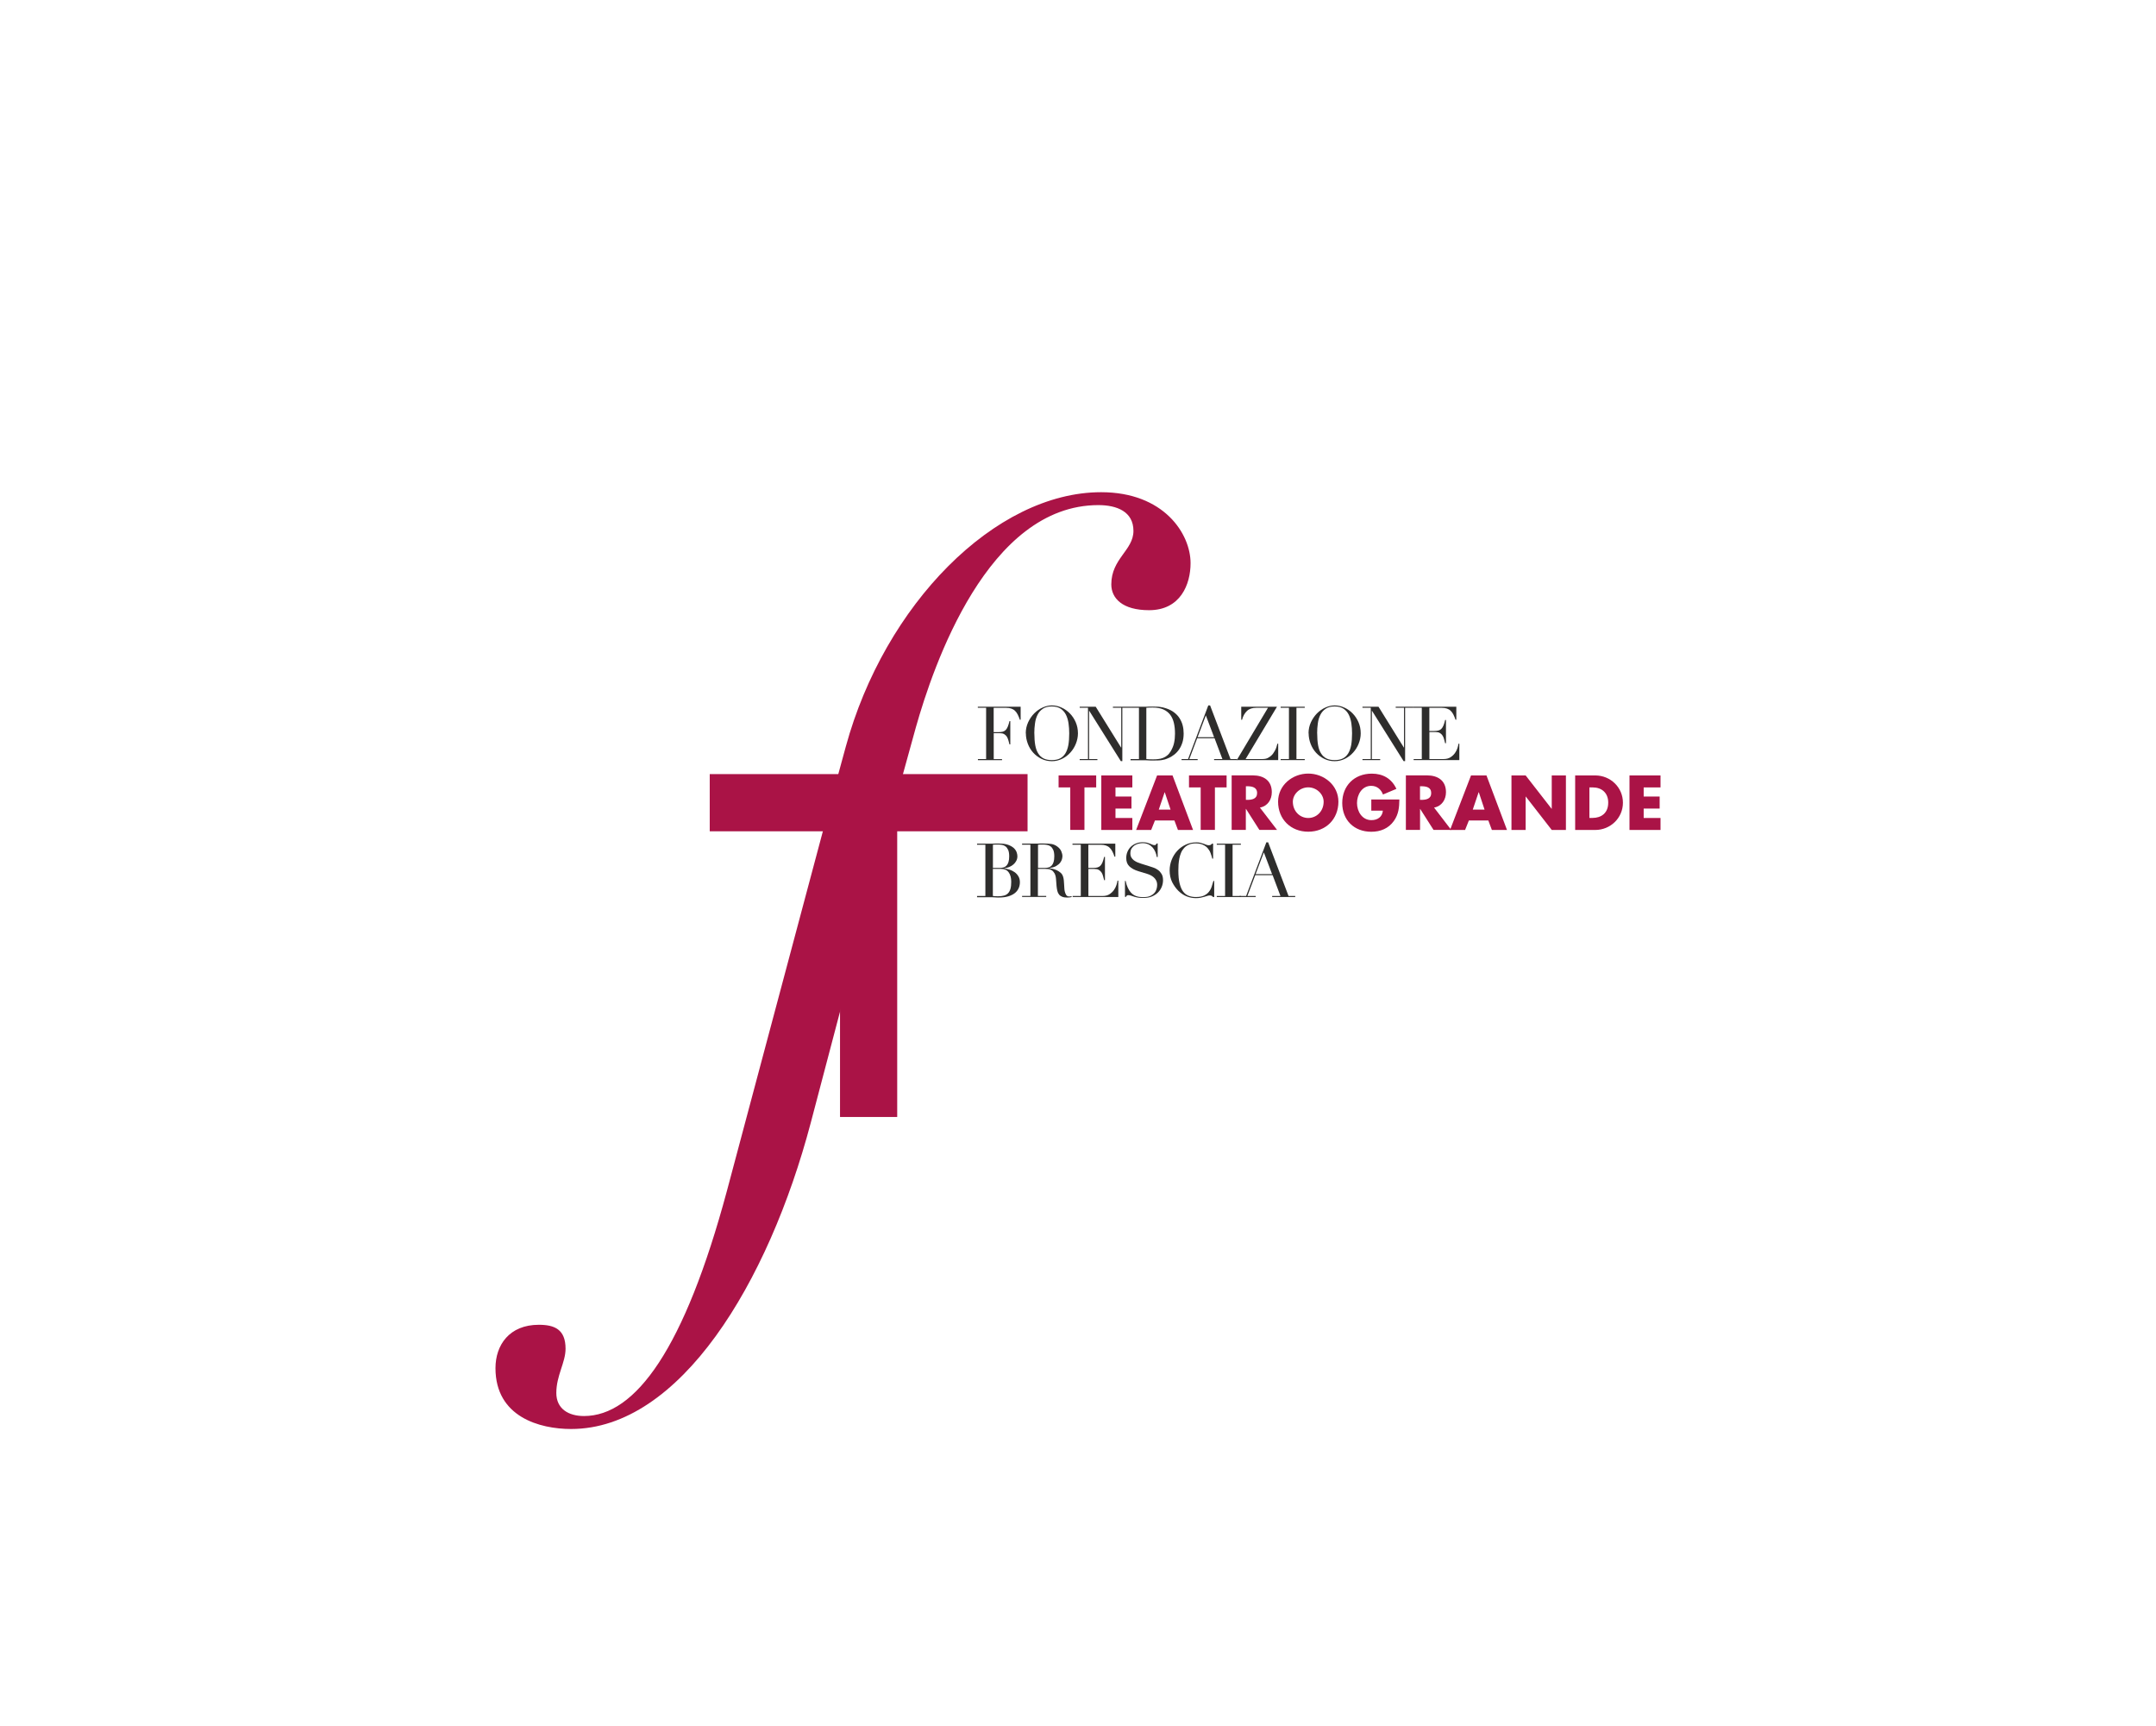 <?xml version="1.0" encoding="UTF-8"?>
<svg id="Livello_2" data-name="Livello 2" xmlns="http://www.w3.org/2000/svg" width="371" height="297" viewBox="0 0 371 297">
  <defs>
    <style>
      .cls-1 {
        fill: #aa1346;
      }

      .cls-2 {
        fill: #fff;
      }

      .cls-3 {
        fill: #2e2d2c;
      }
    </style>
  </defs>
  <g id="Livello_1-2" data-name="Livello 1">
    <g id="teatro-grande">
      <rect id="Rettangolo_67" data-name="Rettangolo 67" class="cls-2" width="371" height="297"/>
      <g>
        <path class="cls-1" d="M154.29,137.06l-14.78,56.12c-7.3,27.6-22.53,52.67-41.24,52.67-5.39,0-13.01-2.06-13.01-10.47,0-3.97,2.38-7.46,7.46-7.46,2.7,0,4.6.79,4.6,4.12,0,2.38-1.59,4.6-1.59,7.61,0,2.7,2.06,3.97,4.76,3.97,8.88,0,17.29-11.58,24.59-38.71l18.11-67.86M143.16,137.18l2.38-8.72c6.66-24.43,25.7-43.78,43.94-43.78,10.79,0,15.39,7.14,15.39,12.21,0,3.65-1.74,8.09-7.14,8.09-4.6,0-6.5-2.06-6.5-4.44,0-4.44,3.81-5.87,3.81-9.2s-2.86-4.44-6.03-4.44c-19.04,0-28.4,27.6-31.41,38.23l-3.33,12.06"/>
        <rect class="cls-1" x="122.13" y="133.18" width="54.69" height="9.84"/>
        <rect class="cls-1" x="144.55" y="134.2" width="9.84" height="57.97"/>
        <g>
          <path class="cls-1" d="M186.61,142.78h-2.44v-7.31h-2.01v-2.06h6.47v2.06h-2.02v7.31Z"/>
          <path class="cls-1" d="M191.95,135.47v1.57h2.75v2.07h-2.75v1.62h2.9v2.06h-5.34v-9.38h5.34v2.06h-2.9Z"/>
          <path class="cls-1" d="M198.74,141.16l-.65,1.63h-2.59l3.61-9.38h2.66l3.53,9.38h-2.6l-.61-1.63h-3.36ZM200.44,136.3h-.03l-1.01,2.99h2.03l-1-2.99Z"/>
          <path class="cls-1" d="M209.05,142.78h-2.44v-7.31h-2.01v-2.06h6.47v2.06h-2.01v7.31Z"/>
          <path class="cls-1" d="M219.75,142.78h-3.04l-2.3-3.61h-.03v3.61h-2.44v-9.38h3.65c1.85,0,3.26.88,3.26,2.89,0,1.29-.72,2.41-2.05,2.65l2.95,3.84ZM214.39,137.61h.24c.8,0,1.69-.15,1.69-1.17s-.9-1.17-1.69-1.17h-.24v2.34Z"/>
          <path class="cls-1" d="M230.31,137.92c0,3.03-2.18,5.17-5.19,5.17s-5.19-2.14-5.19-5.17c0-2.84,2.49-4.83,5.19-4.83s5.19,1.99,5.19,4.83ZM222.47,137.93c0,1.62,1.19,2.8,2.65,2.8s2.65-1.18,2.65-2.8c0-1.29-1.19-2.47-2.65-2.47s-2.65,1.18-2.65,2.47Z"/>
          <path class="cls-1" d="M240.8,137.55c-.02,1.37-.12,2.54-.96,3.71-.92,1.28-2.3,1.84-3.87,1.84-2.95,0-5-2-5-4.95s2.06-5.05,5.09-5.05c1.93,0,3.42.87,4.23,2.62l-2.31.97c-.34-.9-1.04-1.49-2.03-1.49-1.6,0-2.44,1.53-2.44,2.96s.87,2.94,2.48,2.94c1.06,0,1.87-.55,1.97-1.63h-1.99v-1.92h4.84Z"/>
          <path class="cls-1" d="M249.72,142.78h-3.04l-2.3-3.61h-.02v3.61h-2.44v-9.38h3.64c1.85,0,3.26.88,3.26,2.89,0,1.29-.72,2.41-2.05,2.65l2.95,3.84ZM244.35,137.61h.24c.8,0,1.69-.15,1.69-1.17s-.89-1.17-1.69-1.17h-.24v2.34Z"/>
          <path class="cls-1" d="M252.76,141.16l-.65,1.63h-2.59l3.61-9.38h2.66l3.53,9.38h-2.6l-.61-1.63h-3.36ZM254.47,136.3h-.03l-1.01,2.99h2.03l-.99-2.99Z"/>
          <path class="cls-1" d="M260.09,133.41h2.44l4.46,5.73h.03v-5.73h2.44v9.38h-2.44l-4.47-5.75h-.02v5.75h-2.44v-9.38Z"/>
          <path class="cls-1" d="M271.05,133.41h3.46c2.61,0,4.76,2.05,4.76,4.69s-2.16,4.69-4.76,4.69h-3.46v-9.38ZM273.49,140.72h.55c1.46,0,2.7-.8,2.7-2.63,0-1.68-1.11-2.62-2.67-2.62h-.57v5.25Z"/>
          <path class="cls-1" d="M282.84,135.47v1.57h2.75v2.07h-2.75v1.62h2.9v2.06h-5.34v-9.38h5.34v2.06h-2.9Z"/>
        </g>
        <g>
          <path class="cls-3" d="M168.26,130.59h1.43v-8.82h-1.43v-.18h7.37v2.23h-.14c-.11-.33-.23-.63-.36-.88-.13-.25-.28-.47-.46-.64-.18-.18-.4-.31-.64-.39-.25-.09-.55-.13-.9-.13h-2.14v4.18h.84c.28,0,.52-.03.72-.08.2-.05.37-.15.51-.29.14-.14.26-.34.36-.58.1-.24.2-.56.29-.95h.14v4.01h-.14c-.06-.25-.12-.49-.19-.72s-.15-.44-.27-.62c-.12-.18-.27-.32-.46-.43-.19-.11-.44-.16-.75-.16h-1.04v4.46h1.43v.18h-4.15v-.18Z"/>
          <path class="cls-3" d="M176.51,126.17c0-.69.14-1.32.41-1.91.27-.58.62-1.09,1.04-1.52.43-.43.9-.77,1.44-1.01.53-.24,1.07-.37,1.6-.37.57,0,1.12.12,1.66.37.54.24,1.02.58,1.44,1.01.42.43.76.94,1.01,1.52.25.58.38,1.22.38,1.91,0,.6-.12,1.19-.35,1.77-.23.58-.55,1.09-.95,1.53-.4.45-.88.81-1.42,1.08-.55.27-1.13.41-1.76.41s-1.24-.13-1.79-.4-1.02-.62-1.42-1.06c-.4-.44-.71-.95-.93-1.53-.22-.58-.34-1.18-.34-1.8ZM177.99,126.17c0,.77.05,1.45.15,2.02.1.58.27,1.06.52,1.44.24.39.55.67.93.86.38.19.85.28,1.4.28s1.02-.09,1.4-.28c.38-.19.69-.48.93-.86.24-.39.41-.87.52-1.44.1-.58.15-1.25.15-2.02,0-.59-.04-1.17-.12-1.72-.08-.55-.23-1.05-.44-1.48-.22-.43-.52-.78-.91-1.04-.39-.26-.9-.39-1.53-.39s-1.14.13-1.53.39c-.39.26-.7.6-.92,1.04-.22.43-.37.93-.44,1.48-.08.55-.12,1.13-.12,1.72Z"/>
          <path class="cls-3" d="M185.79,130.59h1.43v-8.82h-1.43v-.18h2.76l4.36,7.02h.03v-6.84h-1.43v-.18h3.05v.18h-1.43v9.18h-.26l-5.43-8.65h-.03v8.29h1.43v.18h-3.05v-.18Z"/>
          <path class="cls-3" d="M194.56,130.59h1.43v-8.82h-1.43v-.18h2.4c.12,0,.24,0,.36,0,.12,0,.24-.01.36-.02.12,0,.24,0,.36,0,.12,0,.24,0,.36,0,.26,0,.49,0,.69.01.2,0,.39.02.57.05.18.02.34.05.5.09.16.04.33.09.51.15.52.17.98.4,1.36.69.38.29.7.62.94,1,.24.38.43.79.54,1.24.12.45.17.91.17,1.4,0,.57-.07,1.08-.21,1.53-.14.45-.33.85-.57,1.2-.24.35-.52.65-.84.9-.32.25-.67.46-1.04.61-.21.09-.4.17-.59.22-.18.05-.37.09-.57.12-.19.03-.41.04-.64.05-.23,0-.5.01-.8.01-.13,0-.27,0-.41,0-.15,0-.29-.01-.44-.02-.15,0-.29-.02-.43-.02-.14,0-.28,0-.41,0h-2.19v-.18ZM197.28,130.59c.15.02.32.03.51.04.19,0,.41.01.64.01.29,0,.58-.01.87-.05.29-.03.56-.09.82-.19.26-.1.51-.24.73-.43.23-.18.43-.43.61-.73.27-.46.47-.94.57-1.42.11-.49.16-1.02.16-1.59,0-.68-.06-1.3-.19-1.85-.13-.55-.34-1.03-.64-1.42-.3-.39-.69-.69-1.18-.91-.49-.21-1.1-.32-1.82-.32-.21,0-.41,0-.59.01-.18,0-.35.02-.51.03v8.82Z"/>
          <path class="cls-3" d="M203.31,130.59h1.13l3.48-9.23h.31l3.51,9.23h1.15v.18h-3.97v-.18h1.43l-1.35-3.58h-2.99l-1.35,3.58h1.43v.18h-2.77v-.18ZM207.5,123.08l-1.42,3.75h2.84l-1.42-3.75Z"/>
          <path class="cls-3" d="M213.59,121.59h6.15l-5.4,9h2.84c.43,0,.76-.06.99-.19.23-.12.44-.27.62-.44.19-.17.38-.43.58-.79.2-.35.34-.76.44-1.22h.14v2.82h-7.13l5.37-9h-2c-.7,0-1.24.18-1.62.55-.39.37-.67.87-.84,1.51h-.14v-2.24Z"/>
          <path class="cls-3" d="M220.37,130.59h1.43v-8.82h-1.43v-.18h4.15v.18h-1.43v8.82h1.43v.18h-4.15v-.18Z"/>
          <path class="cls-3" d="M225.17,126.17c0-.69.14-1.32.41-1.91.27-.58.62-1.09,1.04-1.52.43-.43.9-.77,1.44-1.01.53-.24,1.07-.37,1.6-.37.57,0,1.12.12,1.66.37.54.24,1.02.58,1.44,1.01.42.43.76.94,1.01,1.52.25.58.38,1.22.38,1.91,0,.6-.12,1.19-.35,1.77-.23.58-.55,1.09-.95,1.53-.4.45-.88.81-1.42,1.08-.55.27-1.13.41-1.76.41s-1.24-.13-1.79-.4-1.02-.62-1.42-1.06c-.4-.44-.71-.95-.93-1.53-.22-.58-.34-1.18-.34-1.8ZM226.66,126.17c0,.77.05,1.45.15,2.02.1.58.27,1.06.52,1.44.24.39.55.67.93.86.38.19.85.28,1.4.28s1.02-.09,1.4-.28c.38-.19.69-.48.93-.86.24-.39.41-.87.52-1.44.1-.58.15-1.25.15-2.02,0-.59-.04-1.17-.12-1.72-.08-.55-.23-1.05-.44-1.48-.22-.43-.52-.78-.91-1.04-.39-.26-.9-.39-1.53-.39s-1.14.13-1.53.39c-.39.26-.7.6-.92,1.04-.22.43-.37.93-.44,1.48-.08.55-.12,1.13-.12,1.72Z"/>
          <path class="cls-3" d="M234.45,130.59h1.43v-8.82h-1.43v-.18h2.76l4.36,7.02h.03v-6.84h-1.43v-.18h3.05v.18h-1.43v9.18h-.26l-5.43-8.65h-.03v8.29h1.43v.18h-3.05v-.18Z"/>
          <path class="cls-3" d="M243.23,130.59h1.43v-8.82h-1.43v-.18h7.37v2.23h-.14c-.11-.33-.23-.63-.36-.88-.13-.25-.28-.47-.46-.64-.18-.18-.4-.31-.64-.39-.25-.09-.55-.13-.9-.13h-2.14v3.98h.84c.28,0,.52-.03.72-.08.2-.05.37-.15.51-.29.14-.14.26-.34.36-.58.1-.24.2-.56.29-.95h.14v4.01h-.14c-.06-.25-.12-.49-.19-.72-.06-.23-.15-.44-.27-.62-.12-.18-.27-.32-.46-.43-.19-.11-.44-.16-.75-.16h-1.04v4.65h2.44c.47,0,.87-.1,1.18-.3.31-.2.57-.44.77-.72.2-.28.34-.57.44-.87.09-.3.15-.55.18-.75h.14v2.82h-7.86v-.18Z"/>
        </g>
        <g>
          <path class="cls-3" d="M168.13,154.15h1.43v-8.82h-1.43v-.18h2.26c.13,0,.26,0,.39,0,.13,0,.27-.01.41-.02.14,0,.27,0,.4,0,.13,0,.25,0,.37,0,.63,0,1.14.08,1.55.23.4.15.72.34.95.55.23.22.39.46.48.71.09.25.13.48.13.69,0,.28-.06.55-.19.79-.12.24-.29.45-.5.63-.21.18-.45.33-.73.44-.27.11-.56.18-.86.22v.03c.31.03.62.09.95.2.32.11.61.26.88.45.26.19.47.43.64.72.16.28.24.61.24.98s-.07.74-.22,1.06c-.15.32-.36.6-.66.83-.29.23-.66.41-1.11.55-.45.13-.97.2-1.56.2-.12,0-.24,0-.35,0-.12,0-.24-.01-.37-.02-.13,0-.26-.01-.4-.02-.14,0-.28,0-.44,0h-2.26v-.18ZM170.85,149.32h1.19c.24,0,.46-.03.66-.09.2-.06.37-.17.51-.32.14-.15.25-.35.33-.61.08-.26.12-.58.12-.98,0-.45-.06-.81-.17-1.08-.12-.27-.27-.47-.45-.61-.18-.14-.39-.23-.62-.27-.23-.04-.45-.06-.68-.06-.15,0-.31,0-.47,0-.16,0-.29.02-.41.03v3.98ZM170.85,154.15c.1,0,.22.02.34.03.12.01.3.02.53.02.4,0,.75-.04,1.04-.12.29-.08.52-.21.71-.41.18-.19.32-.45.41-.77.09-.32.13-.72.13-1.2,0-.69-.15-1.23-.44-1.62-.29-.4-.73-.59-1.3-.59h-1.42v4.65Z"/>
          <path class="cls-3" d="M184.44,154.31c-.09.03-.19.06-.32.08-.12.02-.28.03-.46.03-.34,0-.63-.04-.86-.13-.23-.09-.41-.21-.55-.38-.14-.17-.24-.37-.3-.62-.06-.24-.11-.53-.14-.86l-.09-1.17c-.03-.43-.12-.76-.26-1.01-.14-.24-.3-.42-.48-.53-.18-.11-.38-.18-.57-.2-.2-.02-.37-.03-.52-.03h-1.29v4.65h1.43v.18h-4.15v-.18h1.43v-8.82h-1.43v-.18h2.45c.1,0,.21,0,.31,0s.21-.01.31-.02c.1,0,.21,0,.31,0,.1,0,.21,0,.31,0,.51,0,.95.03,1.34.08.39.06.75.22,1.08.48.3.23.51.49.64.79.12.29.19.57.19.82,0,.13-.02.29-.07.5-.05.2-.15.41-.31.62-.16.21-.39.4-.69.58-.3.18-.7.29-1.2.35v.03c.14.02.32.05.56.1.24.05.48.13.72.24.24.11.47.26.68.44.21.18.35.42.44.72.05.17.09.37.11.59.02.22.04.44.05.68.01.23.03.46.04.67.01.21.04.4.07.54.05.22.13.43.24.61.11.18.29.27.54.27.11,0,.23-.02.35-.06M178.61,149.32h1.19c.24,0,.46-.03.66-.09.2-.06.37-.17.51-.32.14-.15.25-.35.33-.61.08-.26.12-.58.12-.98,0-.45-.06-.81-.17-1.08-.12-.27-.27-.47-.45-.61-.18-.14-.39-.23-.62-.27-.23-.04-.45-.06-.68-.06-.15,0-.31,0-.47,0-.16,0-.29.02-.41.03v3.98Z"/>
          <path class="cls-3" d="M184.55,154.15h1.43v-8.82h-1.43v-.18h7.37v2.23h-.14c-.11-.34-.23-.63-.36-.88-.13-.25-.28-.47-.46-.64-.18-.18-.4-.31-.64-.39-.25-.09-.55-.13-.9-.13h-2.14v3.98h.84c.28,0,.52-.03.72-.08.2-.05.37-.15.51-.29.14-.14.26-.34.36-.58.1-.24.2-.56.29-.95h.14v4.01h-.14c-.06-.25-.12-.49-.19-.72-.06-.23-.15-.44-.27-.62-.12-.18-.27-.32-.46-.43-.19-.11-.44-.16-.75-.16h-1.04v4.65h2.44c.47,0,.87-.1,1.18-.3.31-.2.57-.44.77-.72.2-.28.34-.57.44-.87.09-.3.15-.55.18-.75h.14v2.82h-7.86v-.18Z"/>
          <path class="cls-3" d="M193.56,151.56h.14c.09.46.22.85.37,1.17.15.32.32.58.5.79.18.21.37.37.57.48.2.11.4.19.6.24.2.05.39.08.58.09.18,0,.36.01.52.01.46,0,.83-.07,1.12-.21.29-.14.52-.31.7-.52s.29-.44.36-.68c.07-.24.1-.47.1-.68,0-.3-.06-.56-.17-.77-.11-.21-.25-.4-.43-.55-.17-.15-.36-.27-.56-.37-.2-.09-.39-.17-.57-.22l-1.48-.45c-.7-.21-1.22-.5-1.58-.85-.36-.35-.53-.82-.53-1.42,0-.39.07-.75.21-1.08.14-.33.33-.62.58-.86.25-.24.55-.43.9-.57.35-.14.73-.21,1.14-.21.3,0,.55.03.75.08.2.05.38.11.52.17.15.06.28.12.39.17.12.05.23.08.35.08.11,0,.19-.02.23-.05.04-.03.09-.11.16-.23h.18v2.33h-.15c-.05-.31-.14-.61-.26-.9-.12-.29-.29-.54-.48-.76-.2-.22-.44-.4-.72-.53-.28-.13-.6-.2-.97-.2-.21,0-.43.03-.68.08-.25.06-.48.15-.7.29-.21.14-.39.32-.53.54-.14.22-.21.51-.21.85,0,.28.06.51.17.7.11.19.26.36.43.49.18.13.37.24.59.34.22.09.44.17.66.24l1.56.49c.16.05.37.12.62.21.25.09.49.21.73.39.24.17.44.4.61.68.17.28.25.64.25,1.08,0,.4-.08.79-.23,1.15-.15.37-.37.69-.65.97-.28.28-.63.5-1.03.67-.4.17-.86.25-1.37.25-.18,0-.34,0-.48,0-.14,0-.27-.01-.39-.03-.12-.02-.24-.04-.36-.06-.12-.02-.25-.05-.4-.1-.17-.05-.36-.11-.55-.18-.2-.07-.37-.1-.52-.1-.13,0-.22.03-.26.08-.05.05-.09.12-.12.21h-.19v-2.77Z"/>
          <path class="cls-3" d="M208.94,154.33h-.19c-.06-.07-.13-.13-.21-.19-.08-.06-.2-.08-.36-.08-.13,0-.27.02-.42.07-.15.05-.32.1-.52.16-.19.06-.41.11-.65.16-.24.05-.51.07-.8.07-.54,0-1.07-.1-1.58-.3-.51-.2-.99-.52-1.45-.97-.42-.42-.77-.92-1.06-1.49-.28-.58-.43-1.24-.43-2,0-.64.12-1.26.35-1.84.23-.58.55-1.1.97-1.55.41-.45.9-.8,1.46-1.06.56-.26,1.17-.39,1.83-.39.27,0,.5.03.71.08.21.05.39.11.55.17.16.06.31.12.45.17.14.05.27.08.4.08.17,0,.29-.03.37-.08.07-.06.14-.12.2-.19h.19v2.58h-.14c-.08-.33-.18-.65-.3-.97-.12-.32-.29-.6-.5-.84-.21-.24-.49-.44-.82-.59-.33-.15-.74-.23-1.23-.23-.46,0-.85.07-1.17.21-.33.14-.6.33-.82.57-.22.24-.4.51-.53.82-.13.31-.23.64-.3.99-.07.35-.11.7-.14,1.06-.02.36-.03.69-.03,1.01,0,.9.07,1.65.22,2.24.15.59.35,1.06.61,1.4.26.34.58.58.95.72.37.14.78.21,1.22.21.58,0,1.04-.08,1.39-.24.35-.16.64-.38.85-.64.21-.26.38-.56.49-.89.11-.33.21-.66.3-.99h.14v2.75Z"/>
          <path class="cls-3" d="M209.38,154.15h1.43v-8.82h-1.43v-.18h4.15v.18h-1.43v8.82h1.43v.18h-4.15v-.18Z"/>
          <path class="cls-3" d="M213.3,154.15h1.13l3.48-9.23h.31l3.51,9.23h1.15v.18h-3.97v-.18h1.43l-1.35-3.58h-2.99l-1.35,3.58h1.43v.18h-2.77v-.18ZM217.48,146.64l-1.42,3.75h2.84l-1.42-3.75Z"/>
        </g>
      </g>
    </g>
  </g>
</svg>